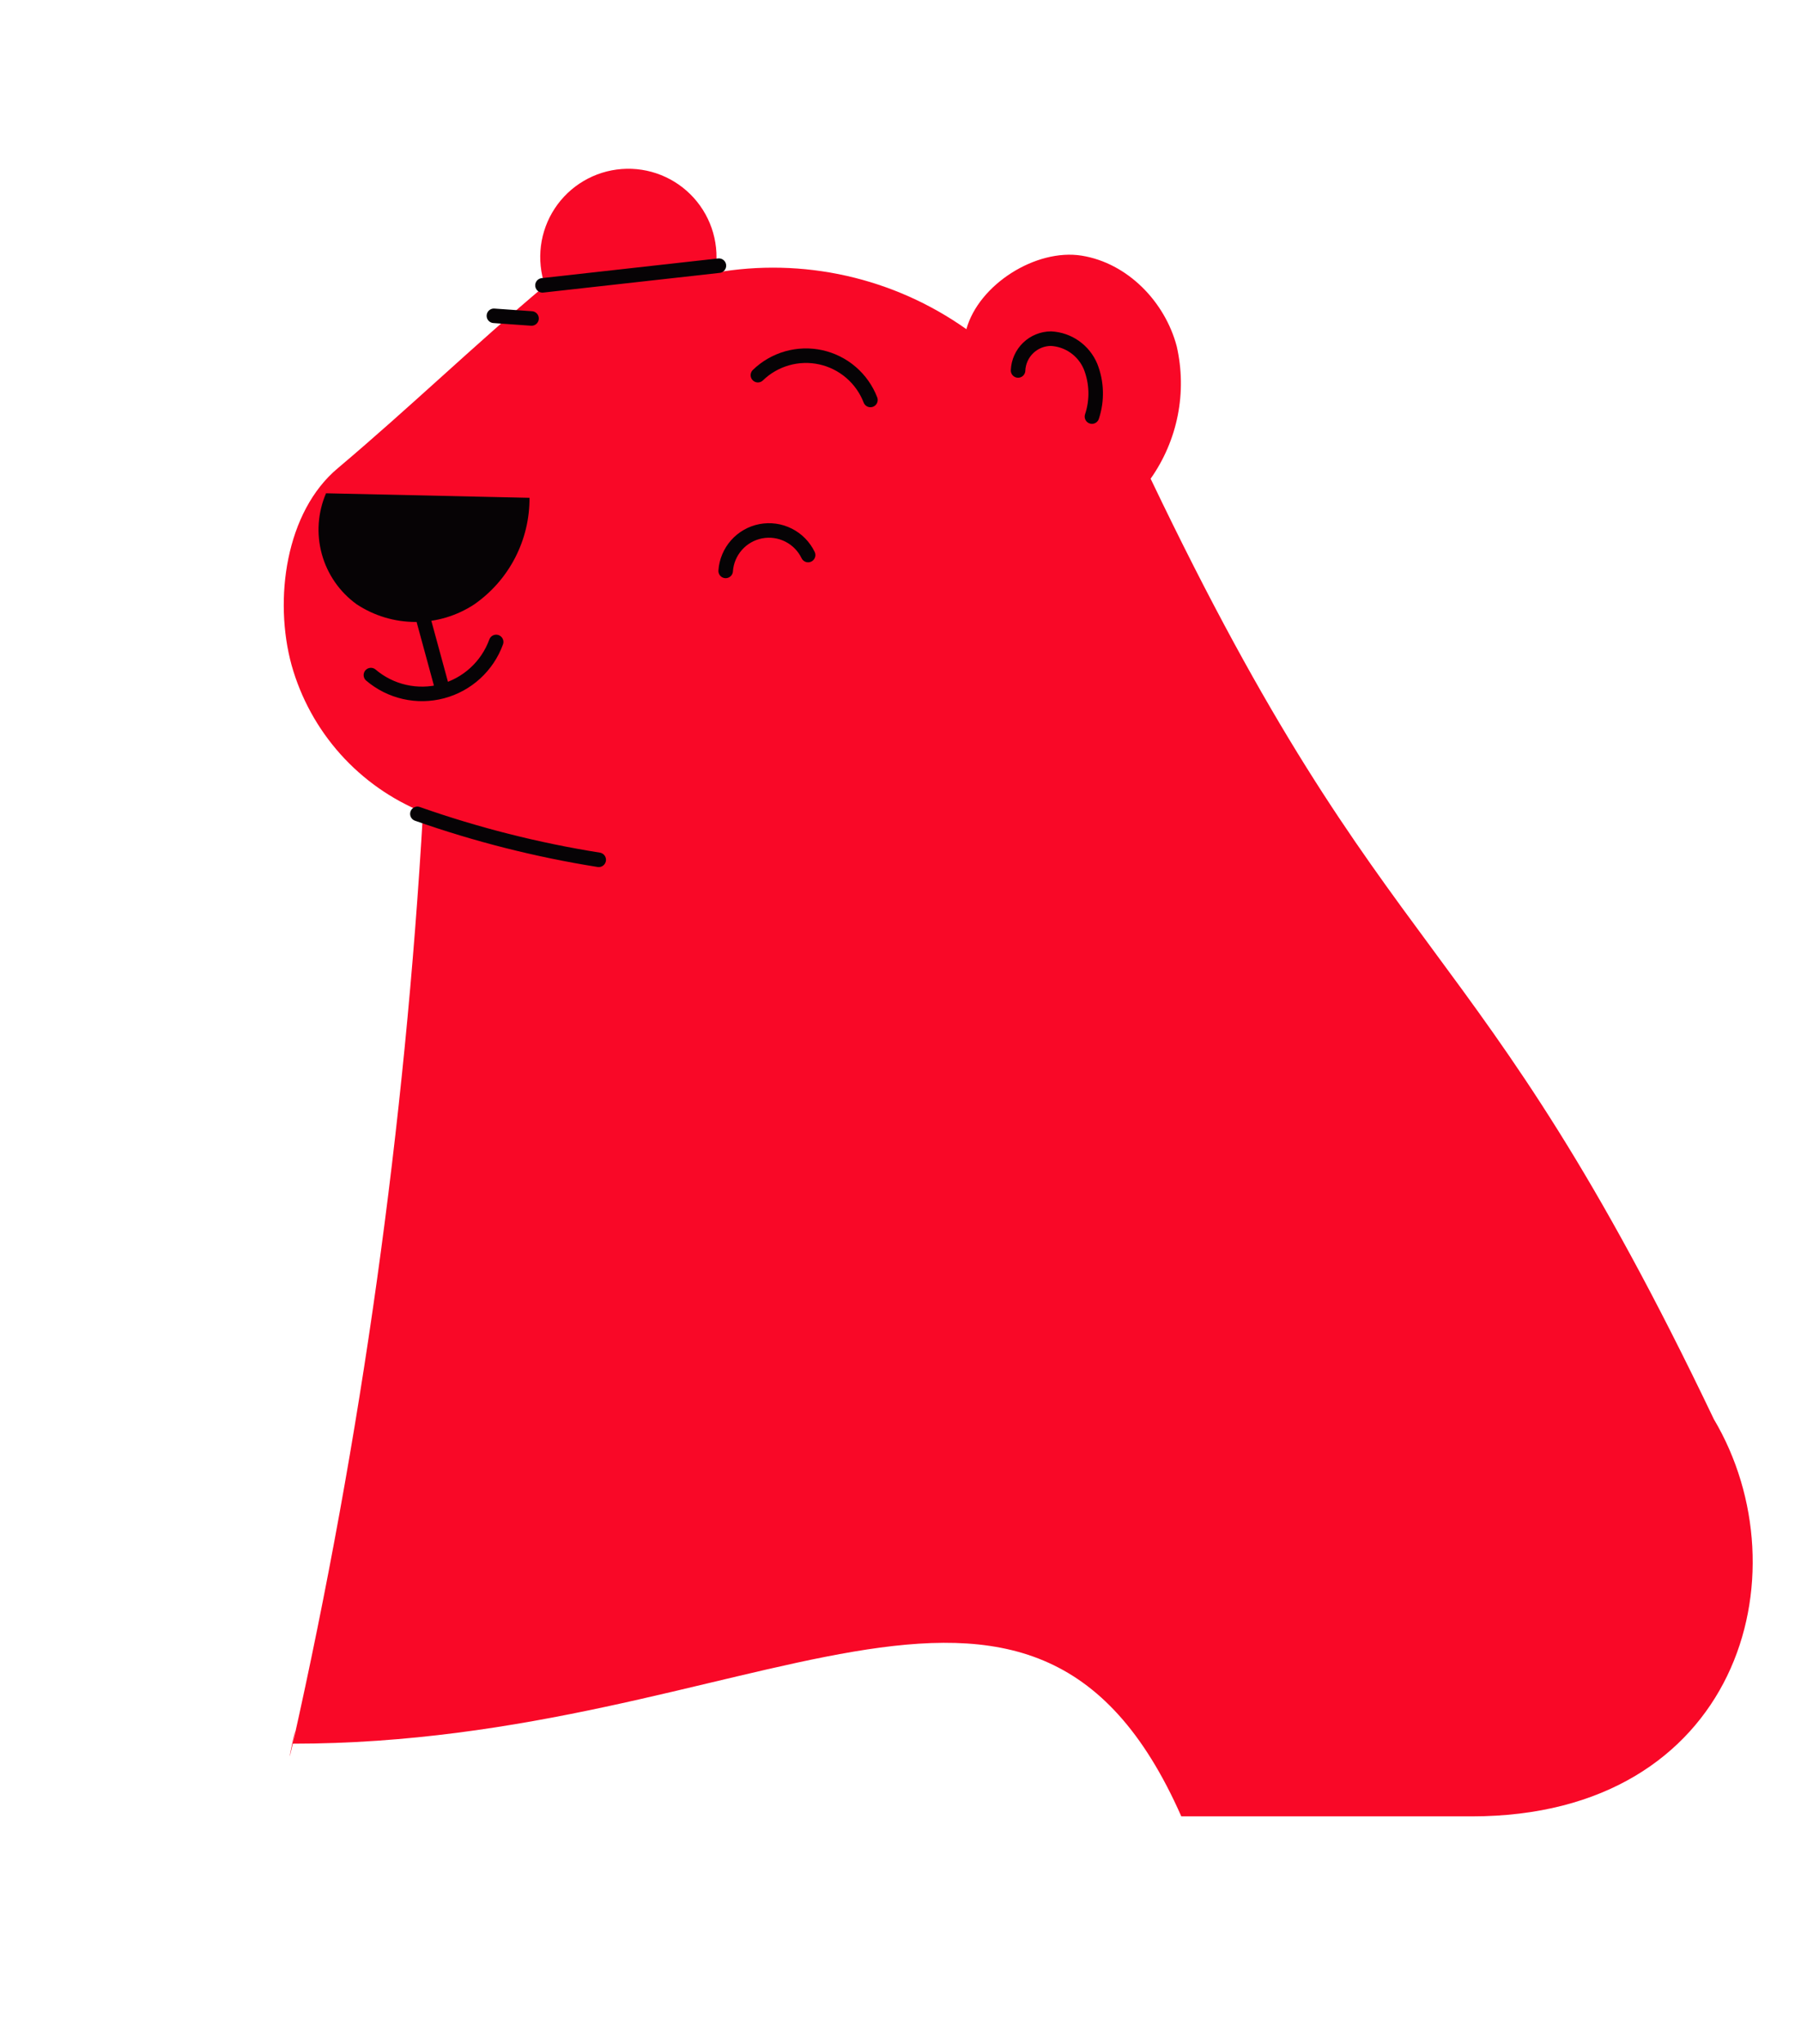 <?xml version="1.0" encoding="UTF-8"?> <svg xmlns="http://www.w3.org/2000/svg" width="186" height="211" viewBox="0 0 186 211" fill="none"> <path d="M177 146.5C186.5 162.5 179.5 187.5 152 187.5L122 187.5C106.391 152.168 77.89 179.997 30.238 179.997C29.21 184.498 31.111 175.471 30.238 179.997C37.327 148.368 41.824 116.213 43.688 83.851C40.42 82.524 37.498 80.466 35.146 77.837C32.794 75.206 31.074 72.073 30.118 68.676C28.247 61.876 29.508 52.817 34.899 48.322C42.242 42.133 48.941 35.668 56.286 29.488C55.834 28.172 55.69 26.769 55.864 25.388C56.038 24.008 56.527 22.685 57.291 21.522C58.056 20.36 59.076 19.387 60.275 18.682C61.473 17.975 62.818 17.553 64.205 17.448C65.591 17.342 66.985 17.556 68.276 18.073C69.568 18.59 70.724 19.397 71.656 20.431C72.587 21.465 73.27 22.698 73.651 24.036C74.032 25.375 74.102 26.783 73.855 28.153C78.35 27.361 82.958 27.469 87.411 28.47C91.866 29.47 96.078 31.343 99.804 33.981C101.083 29.368 106.988 25.634 111.713 26.391C116.438 27.149 120.313 31.139 121.528 35.753C122.063 38.093 122.1 40.519 121.635 42.872C121.171 45.227 120.215 47.456 118.832 49.416C143.607 101.251 152.223 94.654 177 146.5Z" fill="#F90827"></path> <path d="M74.944 58.935C75.013 57.948 75.406 57.011 76.062 56.27C76.718 55.529 77.6 55.026 78.571 54.839C79.543 54.653 80.548 54.792 81.433 55.237C82.317 55.681 83.029 56.405 83.459 57.296" stroke="#060305" stroke-width="1.5" stroke-linecap="round" stroke-linejoin="round"></path> <path d="M78.272 38.728C79.118 37.907 80.154 37.31 81.288 36.988C82.422 36.666 83.618 36.63 84.77 36.883C85.921 37.137 86.991 37.672 87.886 38.441C88.78 39.209 89.471 40.188 89.895 41.288" stroke="#060305" stroke-width="1.5" stroke-linecap="round" stroke-linejoin="round"></path> <path d="M51.008 32.601L54.895 32.876" stroke="#060305" stroke-width="1.5" stroke-linecap="round" stroke-linejoin="round"></path> <path d="M56.025 29.457L74.246 27.424" stroke="#060305" stroke-width="1.5" stroke-linecap="round" stroke-linejoin="round"></path> <path d="M105.142 38.242C105.178 37.361 105.552 36.528 106.186 35.916C106.82 35.305 107.666 34.961 108.547 34.958C109.428 35.005 110.279 35.3 111 35.809C111.722 36.318 112.285 37.02 112.627 37.834C113.28 39.487 113.331 41.316 112.773 43.002" stroke="#060305" stroke-width="1.5" stroke-linecap="round" stroke-linejoin="round"></path> <path d="M33.672 50.921C32.818 52.904 32.664 55.119 33.238 57.202C33.811 59.283 35.077 61.108 36.826 62.373C38.629 63.565 40.742 64.202 42.903 64.205C45.063 64.207 47.178 63.575 48.982 62.386C50.753 61.154 52.198 59.509 53.191 57.592C54.184 55.676 54.698 53.547 54.685 51.388L33.672 50.921Z" fill="#060305"></path> <path d="M43.595 63.444C44.299 66.039 45.01 68.623 45.714 71.219" stroke="#060305" stroke-width="1.5" stroke-linecap="round" stroke-linejoin="round"></path> <path d="M38.305 69.688C39.307 70.54 40.5 71.137 41.781 71.427C43.063 71.719 44.397 71.696 45.667 71.359C46.938 71.024 48.108 70.385 49.079 69.498C50.05 68.612 50.792 67.503 51.241 66.267" stroke="#060305" stroke-width="1.5" stroke-linecap="round" stroke-linejoin="round"></path> <path d="M43.106 84.014C49.194 86.156 55.462 87.743 61.834 88.757" stroke="#060305" stroke-width="1.5" stroke-linecap="round" stroke-linejoin="round"></path> </svg> 